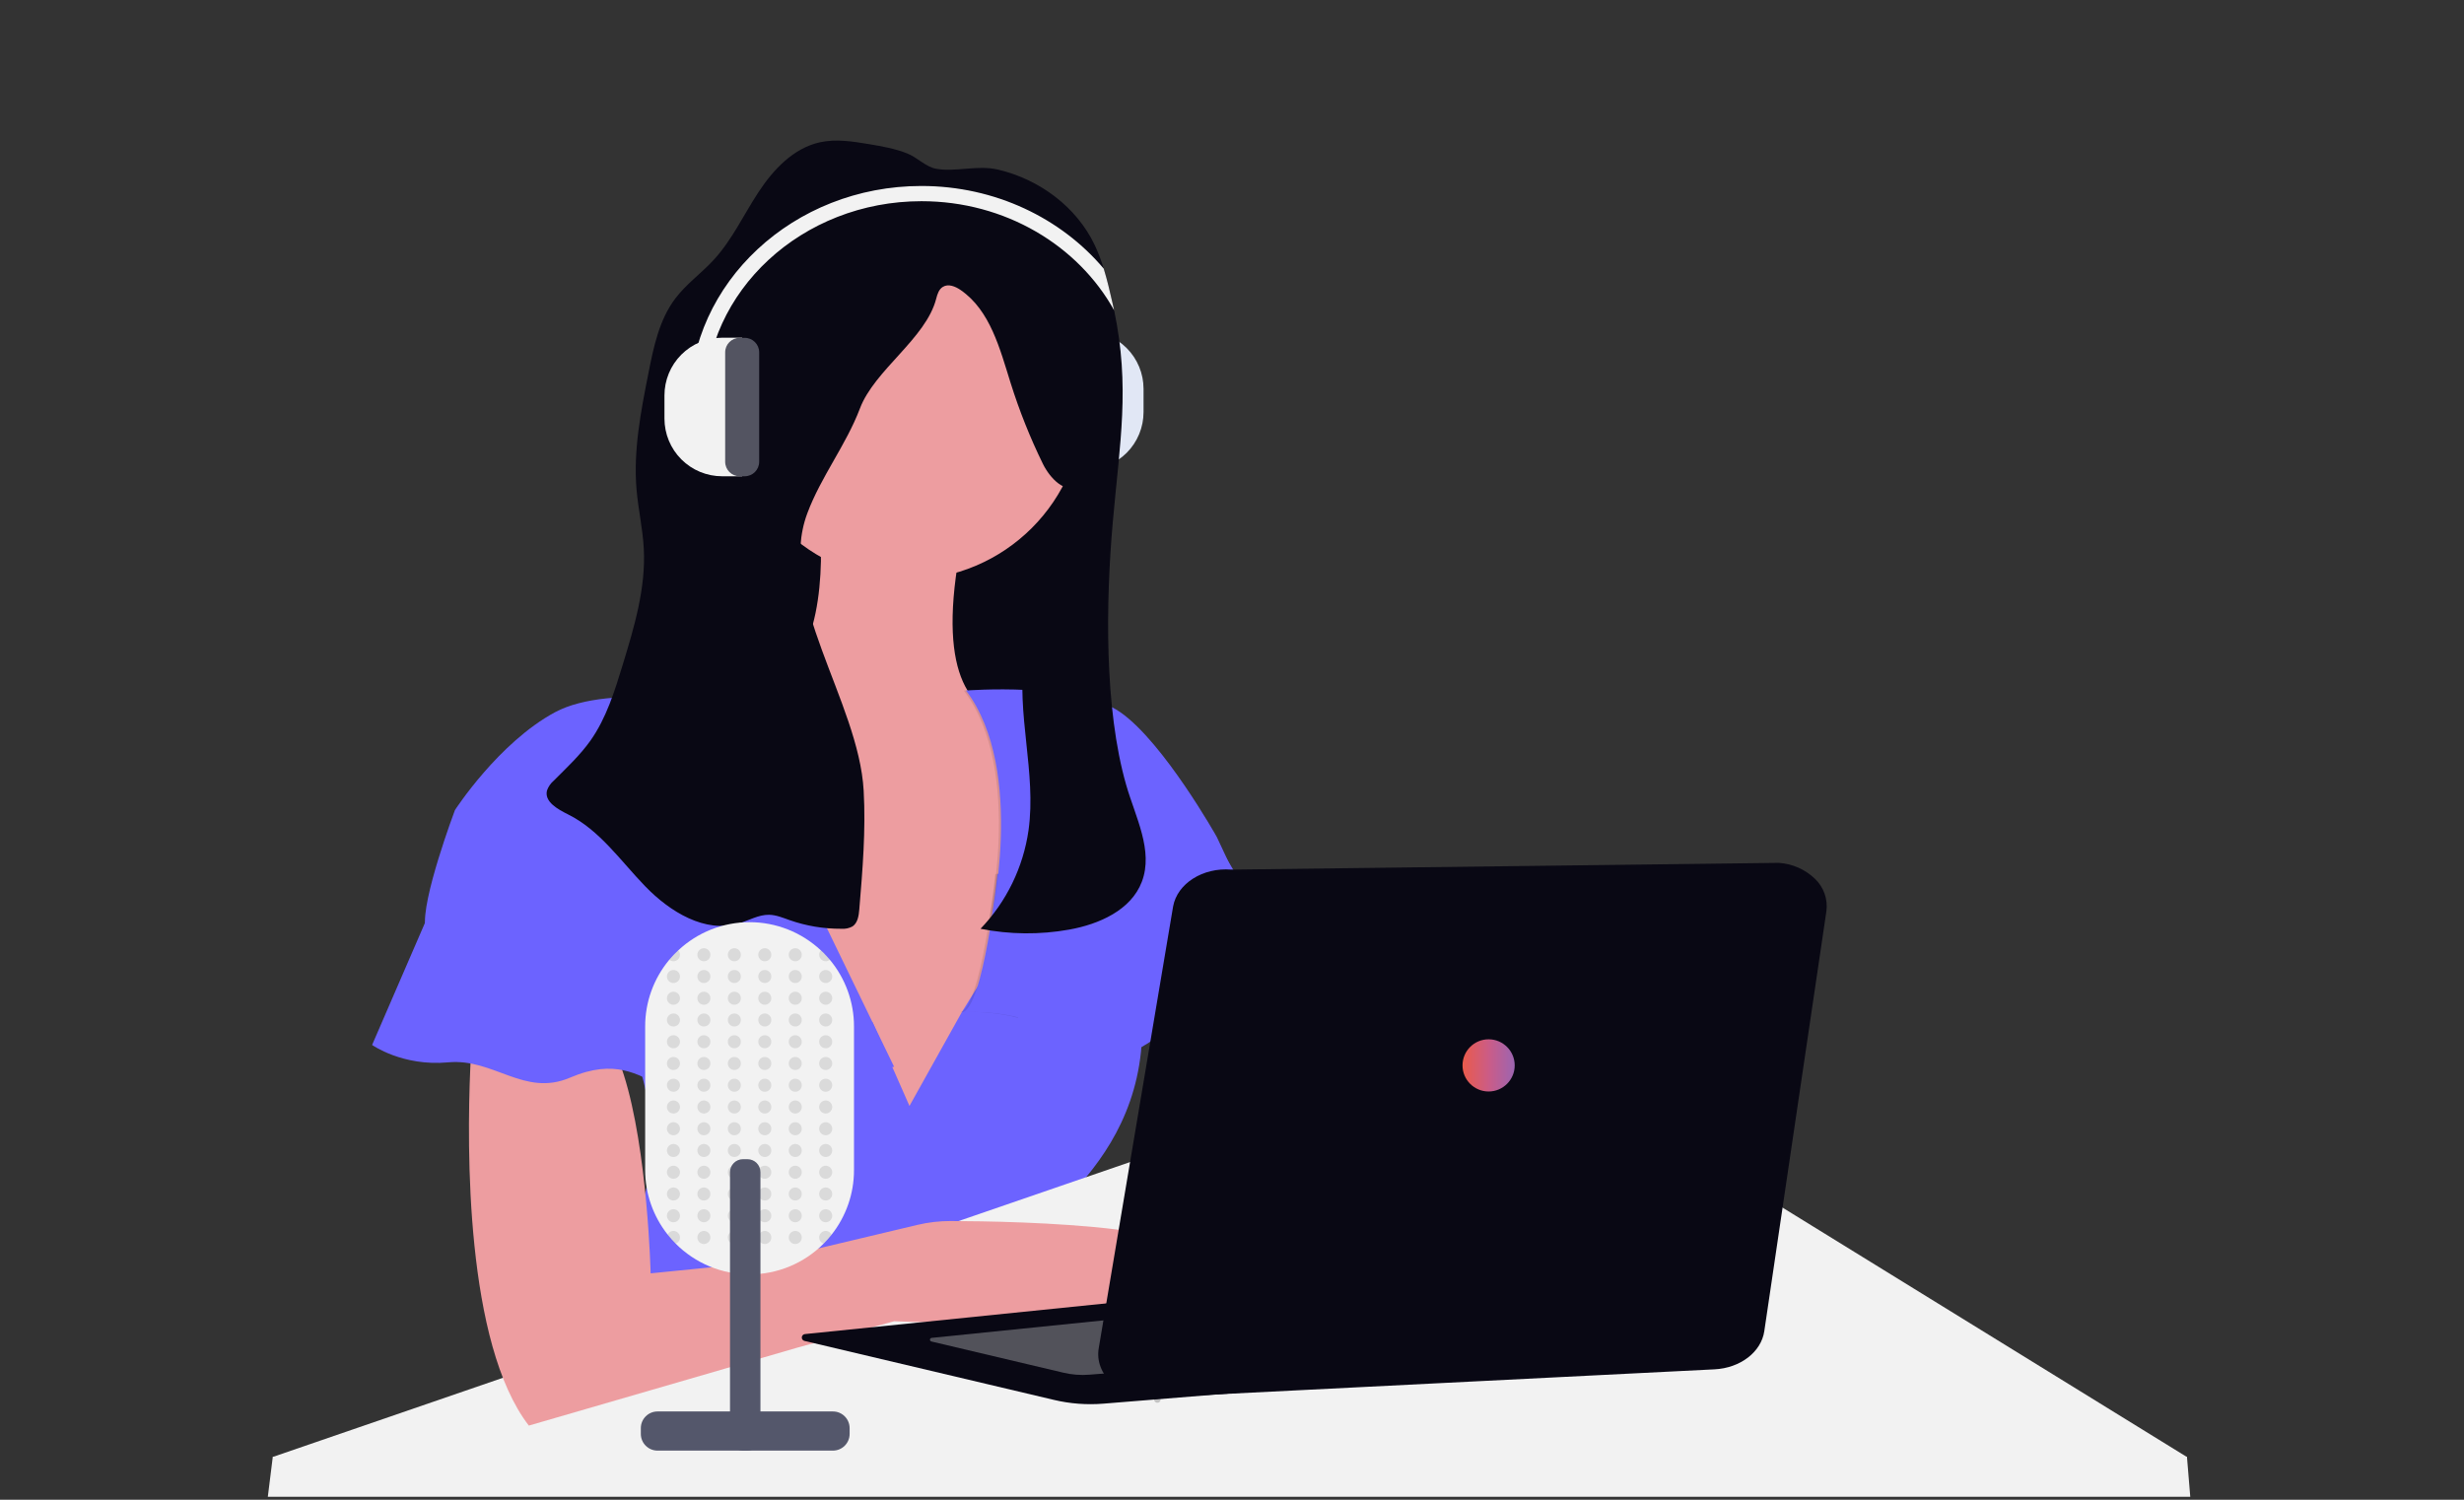 <svg width="368" height="224" viewBox="0 0 368 224" fill="none" xmlns="http://www.w3.org/2000/svg">
<rect x="0" y="0" width="368" height="224" fill="#333333" stroke="none"/>
<g clip-path="url(#clip0_1540_5799)">
<path d="M162.172 70.16H159.18V49.465H162.172C164.457 49.465 166.648 50.373 168.264 51.988C169.879 53.604 170.787 55.795 170.787 58.08V61.525C170.79 62.658 170.569 63.78 170.137 64.828C169.706 65.875 169.071 66.827 168.271 67.63C167.471 68.432 166.52 69.068 165.474 69.502C164.427 69.937 163.305 70.16 162.172 70.16Z" fill="#DFE6F5"/>
<path d="M158.804 70.16H159.556C160.751 70.16 161.72 69.191 161.72 67.996V51.646C161.72 50.451 160.751 49.482 159.556 49.482H158.804C157.609 49.482 156.641 50.451 156.641 51.646V67.996C156.641 69.191 157.609 70.16 158.804 70.16Z" fill="#535461"/>
<g opacity="0.1">
<path d="M162.171 70.16H159.179V49.465H162.171C164.456 49.465 166.647 50.373 168.263 51.988C169.878 53.604 170.786 55.795 170.786 58.08V61.525C170.789 62.658 170.568 63.78 170.136 64.828C169.705 65.875 169.07 66.827 168.27 67.63C167.47 68.432 166.519 69.068 165.473 69.502C164.426 69.937 163.304 70.16 162.171 70.16Z" fill="#F2F2F2"/>
<path d="M158.803 70.16H159.555C160.75 70.16 161.719 69.191 161.719 67.996V51.646C161.719 50.451 160.75 49.482 159.555 49.482H158.803C157.608 49.482 156.64 50.451 156.64 51.646V67.996C156.64 69.191 157.608 70.16 158.803 70.16Z" fill="#F2F2F2"/>
</g>
<path d="M163.596 60.419H111.301V114.665H163.596V60.419Z" fill="#090814"/>
<path d="M161.811 105.408L158.653 128.349L157.166 139.131L156.618 143.092L152.034 152.029L143.615 168.431L127.377 170.381L98.81 130.095C98.81 130.095 83.853 101.511 106.593 104.107C119.344 105.566 122.378 94.152 122.606 83.843C122.663 78.653 122.193 73.47 121.202 68.374L143.939 79.42C143.411 81.882 143.013 84.145 142.747 86.207C141.638 94.647 142.557 99.908 144.48 103.097C149.597 111.589 161.811 105.408 161.811 105.408Z" fill="#ED9DA0"/>
<path d="M135.5 86.569C150.031 86.569 161.811 74.789 161.811 60.258C161.811 45.727 150.031 33.947 135.5 33.947C120.969 33.947 109.189 45.727 109.189 60.258C109.189 74.789 120.969 86.569 135.5 86.569Z" fill="#ED9DA0"/>
<path d="M157.665 181.467C156.873 184.625 158.872 190.05 161.524 195.378C148.808 196.746 134.865 196.034 134.865 196.034L120.558 199.935L80.282 211.628C78.528 209.358 77.124 206.507 75.964 203.293L79.956 198.635C92.515 190.961 96.62 181.367 97.22 172.92C97.459 169.087 97.085 165.24 96.112 161.524C95.336 158.385 94.165 155.357 92.625 152.513L130.014 152.688H130.329L133.402 159.672L133.542 159.988L135.829 165.183L143.623 151.215L146.328 146.845L147.843 144.39C147.843 144.39 170.257 139.184 170.583 152.514C170.622 154.043 170.562 155.573 170.404 157.095C169.288 167.814 163.423 174.941 158.565 179.8C158.118 180.262 157.807 180.839 157.665 181.467Z" fill="#6C63FF"/>
<path d="M242.045 198.309C241.397 206.103 222.557 195.71 222.557 195.71C222.557 195.71 216.71 193.759 196.895 181.093C186.835 174.664 178.902 165.402 174.095 154.474C173.337 152.784 172.703 151.042 172.197 149.261L185.849 139.184L189.83 145.269L203.065 165.491L222.553 178.469C222.553 178.469 242.694 190.515 242.045 198.309Z" fill="#ED9DA0"/>
<path d="M326.541 217.567H40.864L69.464 207.729L140.96 183.134L186.552 167.449H245.274L326.541 217.567Z" fill="#F2F2F2"/>
<path d="M40.744 217.566L40 223.559H327.117L326.622 217.566H40.744Z" fill="#F2F2F2"/>
<path opacity="0.1" d="M158.647 128.349L156.613 143.081L152.028 152.018C149.187 151.291 146.249 151.015 143.322 151.201C146.552 150.755 148.64 130.567 148.64 130.567L148.826 130.525L158.647 128.349Z" fill="black"/>
<path d="M188.448 145.038C181.953 144.063 174.48 153.484 174.48 153.484C174.48 153.484 165.711 161.931 159.864 156.084C154.199 150.419 144.269 151.173 143.651 151.208C146.881 150.759 148.969 130.572 148.969 130.572L149.155 130.53L180.328 123.599C180.328 123.599 182.187 126.447 184.284 130.074C188.069 136.609 192.629 145.666 188.448 145.038Z" fill="#6C63FF"/>
<path opacity="0.1" d="M161.811 105.409L158.653 128.349L157.166 139.131C152.809 138.805 147.527 138.22 147.527 138.22C147.527 138.22 153.048 115.157 143.952 103.143C143.952 103.143 144.145 103.143 144.492 103.107C149.597 111.589 161.811 105.409 161.811 105.409Z" fill="black"/>
<path d="M144.272 103.136C144.272 103.136 160.839 101.838 167.335 106.384C173.832 110.93 181.732 125.011 181.732 125.011L184.219 130.329C184.219 130.329 180.333 130.745 180.656 131.397C180.979 132.049 175.458 135.294 172.862 134.319C170.266 133.343 163.766 138.528 163.117 139.191C162.468 139.854 147.852 138.216 147.852 138.216C147.852 138.216 153.368 115.153 144.272 103.136Z" fill="#6C63FF"/>
<path d="M179.351 190.515C171.88 199.284 133.552 197.337 133.552 197.337L119.258 201.231L78.982 212.925C69.509 200.649 69.72 171.391 70.236 159.556C70.376 156.378 70.534 154.456 70.534 154.456C70.534 154.456 84.175 146.01 90.349 154.456C91.45 155.961 92.373 158.065 93.155 160.507C96.737 171.763 97.174 190.185 97.174 190.185L113.415 188.561L137.011 182.949C138.637 182.562 140.303 182.368 141.974 182.37C151.756 182.398 185.765 182.988 179.351 190.515Z" fill="#ED9DA0"/>
<path d="M133.538 159.334C133.538 159.334 130.616 159.983 124.769 158.685C118.921 157.387 116.648 159.983 113.4 161.284C110.153 162.585 101.706 163.235 98.458 161.933C95.21 160.631 91.963 158.036 85.129 160.958C78.295 163.88 73.761 158.033 66.942 158.671C60.122 159.309 55.573 156.072 55.573 156.072L62.82 139.333L64.995 134.307L119.341 130.59H119.6L133.538 159.334Z" fill="#6C63FF"/>
<path d="M109.189 105.409C109.189 105.409 91.325 101.834 82.882 106.384C74.439 110.933 67.943 121 67.943 121C67.943 121 62.825 134.587 63.531 138.538C64.237 142.489 75.411 138.538 75.411 138.538C75.411 138.538 89.378 135.29 91.328 140.162C93.279 145.035 102.374 142.435 102.374 142.435C102.374 142.435 121.213 137.237 124.788 143.084L109.189 105.409Z" fill="#6C63FF"/>
<path d="M170.534 131.699C168.928 135.929 164.165 138.037 159.71 138.84C155.318 139.629 150.817 139.588 146.441 138.721C150.318 134.684 152.827 129.53 153.614 123.989C154.81 115.376 151.734 106.587 153 97.99C154.301 89.162 160.054 81.416 161.05 72.548C159.071 73.825 156.795 71.397 155.757 69.282C153.854 65.394 152.246 61.367 150.948 57.237C149.338 52.109 147.898 46.364 143.47 43.318C142.688 42.778 141.632 42.343 140.822 42.845C140.229 43.195 139.996 43.935 139.826 44.598C138.303 50.561 130.608 55.247 128.429 61.011C126.356 66.479 122.616 71.183 120.57 76.673C115.884 89.23 128.252 104.713 128.989 118.098C129.319 124.009 128.827 129.933 128.336 135.829C128.256 136.773 128.105 137.839 127.323 138.369C126.81 138.647 126.227 138.769 125.646 138.72C123.018 138.735 120.406 138.298 117.926 137.428C116.926 137.077 115.923 136.649 114.864 136.631C113.299 136.607 111.875 137.466 110.374 137.915C105.313 139.438 100.044 136.179 96.368 132.384C92.692 128.589 89.577 123.99 84.849 121.643C83.302 120.872 81.278 119.756 81.691 118.076C81.89 117.505 82.238 116.997 82.698 116.605C84.614 114.68 86.627 112.817 88.195 110.6C90.559 107.25 91.79 103.255 92.99 99.332C94.723 93.657 96.473 87.841 96.148 81.917C95.993 78.981 95.327 76.094 95.071 73.148C94.566 67.311 95.709 61.474 96.846 55.729C97.617 51.814 98.456 47.756 100.865 44.574C102.503 42.414 104.755 40.811 106.593 38.815C109.336 35.836 111.055 32.084 113.279 28.699C115.502 25.314 118.518 22.108 122.476 21.248C124.871 20.726 127.365 21.125 129.786 21.529C131.719 21.855 133.697 22.192 135.524 22.932C136.966 23.506 138.292 24.928 139.769 25.198C142.708 25.749 145.939 24.595 149.085 25.338C155.206 26.78 160.79 30.884 163.505 36.619C164.036 37.754 164.484 38.926 164.845 40.127C165.364 41.81 165.76 43.532 166.153 45.251C166.238 45.602 166.318 45.981 166.395 46.342C168.799 57.763 167.247 66.079 166.199 77.96C165.15 89.842 164.894 105.759 168.198 117.246C169.577 122.045 172.302 127.044 170.534 131.699Z" fill="#090814"/>
<path d="M127.545 153.32V174.759C127.55 178.261 126.37 181.661 124.198 184.408C123.827 184.877 123.43 185.324 123.009 185.748C121.561 187.203 119.839 188.358 117.943 189.146C116.046 189.934 114.013 190.339 111.96 190.339C109.907 190.339 107.874 189.934 105.977 189.146C104.081 188.358 102.359 187.203 100.911 185.748C100.49 185.324 100.093 184.877 99.722 184.408C97.542 181.664 96.355 178.263 96.355 174.759V153.32C96.347 149.677 97.623 146.148 99.957 143.351C100.371 142.855 100.818 142.386 101.293 141.948C104.181 139.241 107.99 137.734 111.948 137.734C115.906 137.734 119.715 139.241 122.602 141.948C122.729 142.06 122.851 142.183 122.974 142.298C123.325 142.649 123.63 143 123.939 143.351C126.274 146.147 127.551 149.676 127.545 153.32Z" fill="#F2F2F2"/>
<path opacity="0.1" d="M105.127 143.575C105.666 143.575 106.102 143.138 106.102 142.6C106.102 142.062 105.666 141.625 105.127 141.625C104.589 141.625 104.152 142.062 104.152 142.6C104.152 143.138 104.589 143.575 105.127 143.575Z" fill="black"/>
<path opacity="0.1" d="M105.127 146.824C105.666 146.824 106.102 146.387 106.102 145.849C106.102 145.31 105.666 144.874 105.127 144.874C104.589 144.874 104.152 145.31 104.152 145.849C104.152 146.387 104.589 146.824 105.127 146.824Z" fill="black"/>
<path opacity="0.1" d="M105.127 150.071C105.666 150.071 106.102 149.635 106.102 149.096C106.102 148.558 105.666 148.121 105.127 148.121C104.589 148.121 104.152 148.558 104.152 149.096C104.152 149.635 104.589 150.071 105.127 150.071Z" fill="black"/>
<path opacity="0.1" d="M105.127 153.32C105.666 153.32 106.102 152.883 106.102 152.345C106.102 151.806 105.666 151.37 105.127 151.37C104.589 151.37 104.152 151.806 104.152 152.345C104.152 152.883 104.589 153.32 105.127 153.32Z" fill="black"/>
<path opacity="0.1" d="M105.127 156.568C105.666 156.568 106.102 156.131 106.102 155.593C106.102 155.054 105.666 154.618 105.127 154.618C104.589 154.618 104.152 155.054 104.152 155.593C104.152 156.131 104.589 156.568 105.127 156.568Z" fill="black"/>
<path opacity="0.1" d="M105.127 159.816C105.666 159.816 106.102 159.379 106.102 158.841C106.102 158.302 105.666 157.866 105.127 157.866C104.589 157.866 104.152 158.302 104.152 158.841C104.152 159.379 104.589 159.816 105.127 159.816Z" fill="black"/>
<path opacity="0.1" d="M105.127 163.064C105.666 163.064 106.102 162.627 106.102 162.089C106.102 161.55 105.666 161.114 105.127 161.114C104.589 161.114 104.152 161.55 104.152 162.089C104.152 162.627 104.589 163.064 105.127 163.064Z" fill="black"/>
<path opacity="0.1" d="M105.127 166.315C105.666 166.315 106.102 165.879 106.102 165.34C106.102 164.802 105.666 164.365 105.127 164.365C104.589 164.365 104.152 164.802 104.152 165.34C104.152 165.879 104.589 166.315 105.127 166.315Z" fill="black"/>
<path opacity="0.1" d="M105.127 169.563C105.666 169.563 106.102 169.127 106.102 168.588C106.102 168.05 105.666 167.613 105.127 167.613C104.589 167.613 104.152 168.05 104.152 168.588C104.152 169.127 104.589 169.563 105.127 169.563Z" fill="black"/>
<path opacity="0.1" d="M105.127 172.812C105.666 172.812 106.102 172.375 106.102 171.837C106.102 171.298 105.666 170.862 105.127 170.862C104.589 170.862 104.152 171.298 104.152 171.837C104.152 172.375 104.589 172.812 105.127 172.812Z" fill="black"/>
<path opacity="0.1" d="M105.127 176.059C105.666 176.059 106.102 175.623 106.102 175.084C106.102 174.546 105.666 174.109 105.127 174.109C104.589 174.109 104.152 174.546 104.152 175.084C104.152 175.623 104.589 176.059 105.127 176.059Z" fill="black"/>
<path opacity="0.1" d="M105.127 179.307C105.666 179.307 106.102 178.871 106.102 178.332C106.102 177.794 105.666 177.357 105.127 177.357C104.589 177.357 104.152 177.794 104.152 178.332C104.152 178.871 104.589 179.307 105.127 179.307Z" fill="black"/>
<path opacity="0.1" d="M105.127 182.556C105.666 182.556 106.102 182.119 106.102 181.581C106.102 181.042 105.666 180.606 105.127 180.606C104.589 180.606 104.152 181.042 104.152 181.581C104.152 182.119 104.589 182.556 105.127 182.556Z" fill="black"/>
<path opacity="0.1" d="M105.127 185.804C105.666 185.804 106.102 185.368 106.102 184.829C106.102 184.291 105.666 183.854 105.127 183.854C104.589 183.854 104.152 184.291 104.152 184.829C104.152 185.368 104.589 185.804 105.127 185.804Z" fill="black"/>
<path opacity="0.1" d="M101.557 142.601C101.557 142.786 101.504 142.967 101.405 143.123C101.306 143.279 101.164 143.404 100.997 143.483C100.83 143.562 100.643 143.591 100.46 143.568C100.277 143.545 100.103 143.47 99.961 143.352C100.375 142.855 100.821 142.387 101.296 141.948C101.463 142.125 101.556 142.358 101.557 142.601Z" fill="black"/>
<path opacity="0.1" d="M100.581 146.824C101.12 146.824 101.556 146.387 101.556 145.849C101.556 145.31 101.12 144.874 100.581 144.874C100.043 144.874 99.606 145.31 99.606 145.849C99.606 146.387 100.043 146.824 100.581 146.824Z" fill="black"/>
<path opacity="0.1" d="M100.581 150.071C101.12 150.071 101.556 149.635 101.556 149.096C101.556 148.558 101.12 148.121 100.581 148.121C100.043 148.121 99.606 148.558 99.606 149.096C99.606 149.635 100.043 150.071 100.581 150.071Z" fill="black"/>
<path opacity="0.1" d="M100.581 153.32C101.12 153.32 101.556 152.883 101.556 152.345C101.556 151.806 101.12 151.37 100.581 151.37C100.043 151.37 99.606 151.806 99.606 152.345C99.606 152.883 100.043 153.32 100.581 153.32Z" fill="black"/>
<path opacity="0.1" d="M100.581 156.568C101.12 156.568 101.556 156.131 101.556 155.593C101.556 155.054 101.12 154.618 100.581 154.618C100.043 154.618 99.606 155.054 99.606 155.593C99.606 156.131 100.043 156.568 100.581 156.568Z" fill="black"/>
<path opacity="0.1" d="M100.581 159.816C101.12 159.816 101.556 159.379 101.556 158.841C101.556 158.302 101.12 157.866 100.581 157.866C100.043 157.866 99.606 158.302 99.606 158.841C99.606 159.379 100.043 159.816 100.581 159.816Z" fill="black"/>
<path opacity="0.1" d="M100.581 163.064C101.12 163.064 101.556 162.627 101.556 162.089C101.556 161.55 101.12 161.114 100.581 161.114C100.043 161.114 99.606 161.55 99.606 162.089C99.606 162.627 100.043 163.064 100.581 163.064Z" fill="black"/>
<path opacity="0.1" d="M100.581 166.315C101.12 166.315 101.556 165.879 101.556 165.34C101.556 164.802 101.12 164.365 100.581 164.365C100.043 164.365 99.606 164.802 99.606 165.34C99.606 165.879 100.043 166.315 100.581 166.315Z" fill="black"/>
<path opacity="0.1" d="M100.581 169.563C101.12 169.563 101.556 169.127 101.556 168.588C101.556 168.05 101.12 167.613 100.581 167.613C100.043 167.613 99.606 168.05 99.606 168.588C99.606 169.127 100.043 169.563 100.581 169.563Z" fill="black"/>
<path opacity="0.1" d="M100.581 172.812C101.12 172.812 101.556 172.375 101.556 171.837C101.556 171.298 101.12 170.862 100.581 170.862C100.043 170.862 99.606 171.298 99.606 171.837C99.606 172.375 100.043 172.812 100.581 172.812Z" fill="black"/>
<path opacity="0.1" d="M100.581 176.059C101.12 176.059 101.556 175.623 101.556 175.084C101.556 174.546 101.12 174.109 100.581 174.109C100.043 174.109 99.606 174.546 99.606 175.084C99.606 175.623 100.043 176.059 100.581 176.059Z" fill="black"/>
<path opacity="0.1" d="M100.581 179.307C101.12 179.307 101.556 178.871 101.556 178.332C101.556 177.794 101.12 177.357 100.581 177.357C100.043 177.357 99.606 177.794 99.606 178.332C99.606 178.871 100.043 179.307 100.581 179.307Z" fill="black"/>
<path opacity="0.1" d="M100.581 182.556C101.12 182.556 101.556 182.119 101.556 181.581C101.556 181.042 101.12 180.606 100.581 180.606C100.043 180.606 99.606 181.042 99.606 181.581C99.606 182.119 100.043 182.556 100.581 182.556Z" fill="black"/>
<path opacity="0.1" d="M101.556 184.829C101.556 185.033 101.493 185.232 101.374 185.397C101.255 185.563 101.087 185.687 100.893 185.752C100.472 185.328 100.075 184.88 99.704 184.412C99.798 184.211 99.958 184.048 100.157 183.951C100.356 183.853 100.582 183.827 100.798 183.875C101.014 183.924 101.207 184.045 101.345 184.219C101.483 184.392 101.557 184.607 101.556 184.829Z" fill="black"/>
<path opacity="0.1" d="M109.676 143.575C110.215 143.575 110.651 143.138 110.651 142.6C110.651 142.062 110.215 141.625 109.676 141.625C109.138 141.625 108.701 142.062 108.701 142.6C108.701 143.138 109.138 143.575 109.676 143.575Z" fill="black"/>
<path opacity="0.1" d="M109.676 146.824C110.215 146.824 110.651 146.387 110.651 145.849C110.651 145.31 110.215 144.874 109.676 144.874C109.138 144.874 108.701 145.31 108.701 145.849C108.701 146.387 109.138 146.824 109.676 146.824Z" fill="black"/>
<path opacity="0.1" d="M109.676 150.071C110.215 150.071 110.651 149.635 110.651 149.096C110.651 148.558 110.215 148.121 109.676 148.121C109.138 148.121 108.701 148.558 108.701 149.096C108.701 149.635 109.138 150.071 109.676 150.071Z" fill="black"/>
<path opacity="0.1" d="M109.676 153.32C110.215 153.32 110.651 152.883 110.651 152.345C110.651 151.806 110.215 151.37 109.676 151.37C109.138 151.37 108.701 151.806 108.701 152.345C108.701 152.883 109.138 153.32 109.676 153.32Z" fill="black"/>
<path opacity="0.1" d="M109.676 156.568C110.215 156.568 110.651 156.131 110.651 155.593C110.651 155.054 110.215 154.618 109.676 154.618C109.138 154.618 108.701 155.054 108.701 155.593C108.701 156.131 109.138 156.568 109.676 156.568Z" fill="black"/>
<path opacity="0.1" d="M109.676 159.816C110.215 159.816 110.651 159.379 110.651 158.841C110.651 158.302 110.215 157.866 109.676 157.866C109.138 157.866 108.701 158.302 108.701 158.841C108.701 159.379 109.138 159.816 109.676 159.816Z" fill="black"/>
<path opacity="0.1" d="M109.676 163.064C110.215 163.064 110.651 162.627 110.651 162.089C110.651 161.55 110.215 161.114 109.676 161.114C109.138 161.114 108.701 161.55 108.701 162.089C108.701 162.627 109.138 163.064 109.676 163.064Z" fill="black"/>
<path opacity="0.1" d="M109.676 166.315C110.215 166.315 110.651 165.879 110.651 165.34C110.651 164.802 110.215 164.365 109.676 164.365C109.138 164.365 108.701 164.802 108.701 165.34C108.701 165.879 109.138 166.315 109.676 166.315Z" fill="black"/>
<path opacity="0.1" d="M109.676 169.563C110.215 169.563 110.651 169.127 110.651 168.588C110.651 168.05 110.215 167.613 109.676 167.613C109.138 167.613 108.701 168.05 108.701 168.588C108.701 169.127 109.138 169.563 109.676 169.563Z" fill="black"/>
<path opacity="0.1" d="M109.676 172.812C110.215 172.812 110.651 172.375 110.651 171.837C110.651 171.298 110.215 170.862 109.676 170.862C109.138 170.862 108.701 171.298 108.701 171.837C108.701 172.375 109.138 172.812 109.676 172.812Z" fill="black"/>
<path opacity="0.1" d="M109.676 176.059C110.215 176.059 110.651 175.623 110.651 175.084C110.651 174.546 110.215 174.109 109.676 174.109C109.138 174.109 108.701 174.546 108.701 175.084C108.701 175.623 109.138 176.059 109.676 176.059Z" fill="black"/>
<path opacity="0.1" d="M109.676 179.307C110.215 179.307 110.651 178.871 110.651 178.332C110.651 177.794 110.215 177.357 109.676 177.357C109.138 177.357 108.701 177.794 108.701 178.332C108.701 178.871 109.138 179.307 109.676 179.307Z" fill="black"/>
<path opacity="0.1" d="M109.676 182.556C110.215 182.556 110.651 182.119 110.651 181.581C110.651 181.042 110.215 180.606 109.676 180.606C109.138 180.606 108.701 181.042 108.701 181.581C108.701 182.119 109.138 182.556 109.676 182.556Z" fill="black"/>
<path opacity="0.1" d="M109.676 185.804C110.215 185.804 110.651 185.368 110.651 184.829C110.651 184.291 110.215 183.854 109.676 183.854C109.138 183.854 108.701 184.291 108.701 184.829C108.701 185.368 109.138 185.804 109.676 185.804Z" fill="black"/>
<path opacity="0.1" d="M114.222 143.575C114.761 143.575 115.197 143.138 115.197 142.6C115.197 142.062 114.761 141.625 114.222 141.625C113.684 141.625 113.247 142.062 113.247 142.6C113.247 143.138 113.684 143.575 114.222 143.575Z" fill="black"/>
<path opacity="0.1" d="M114.222 146.824C114.761 146.824 115.197 146.387 115.197 145.849C115.197 145.31 114.761 144.874 114.222 144.874C113.684 144.874 113.247 145.31 113.247 145.849C113.247 146.387 113.684 146.824 114.222 146.824Z" fill="black"/>
<path opacity="0.1" d="M114.222 150.071C114.761 150.071 115.197 149.635 115.197 149.096C115.197 148.558 114.761 148.121 114.222 148.121C113.684 148.121 113.247 148.558 113.247 149.096C113.247 149.635 113.684 150.071 114.222 150.071Z" fill="black"/>
<path opacity="0.1" d="M114.222 153.32C114.761 153.32 115.197 152.883 115.197 152.345C115.197 151.806 114.761 151.37 114.222 151.37C113.684 151.37 113.247 151.806 113.247 152.345C113.247 152.883 113.684 153.32 114.222 153.32Z" fill="black"/>
<path opacity="0.1" d="M114.222 156.568C114.761 156.568 115.197 156.131 115.197 155.593C115.197 155.054 114.761 154.618 114.222 154.618C113.684 154.618 113.247 155.054 113.247 155.593C113.247 156.131 113.684 156.568 114.222 156.568Z" fill="black"/>
<path opacity="0.1" d="M114.222 159.816C114.761 159.816 115.197 159.379 115.197 158.841C115.197 158.302 114.761 157.866 114.222 157.866C113.684 157.866 113.247 158.302 113.247 158.841C113.247 159.379 113.684 159.816 114.222 159.816Z" fill="black"/>
<path opacity="0.1" d="M114.222 163.064C114.761 163.064 115.197 162.627 115.197 162.089C115.197 161.55 114.761 161.114 114.222 161.114C113.684 161.114 113.247 161.55 113.247 162.089C113.247 162.627 113.684 163.064 114.222 163.064Z" fill="black"/>
<path opacity="0.1" d="M114.222 166.315C114.761 166.315 115.197 165.879 115.197 165.34C115.197 164.802 114.761 164.365 114.222 164.365C113.684 164.365 113.247 164.802 113.247 165.34C113.247 165.879 113.684 166.315 114.222 166.315Z" fill="black"/>
<path opacity="0.1" d="M114.222 169.563C114.761 169.563 115.197 169.127 115.197 168.588C115.197 168.05 114.761 167.613 114.222 167.613C113.684 167.613 113.247 168.05 113.247 168.588C113.247 169.127 113.684 169.563 114.222 169.563Z" fill="black"/>
<path opacity="0.1" d="M114.222 172.812C114.761 172.812 115.197 172.375 115.197 171.837C115.197 171.298 114.761 170.862 114.222 170.862C113.684 170.862 113.247 171.298 113.247 171.837C113.247 172.375 113.684 172.812 114.222 172.812Z" fill="black"/>
<path opacity="0.1" d="M114.222 176.059C114.761 176.059 115.197 175.623 115.197 175.084C115.197 174.546 114.761 174.109 114.222 174.109C113.684 174.109 113.247 174.546 113.247 175.084C113.247 175.623 113.684 176.059 114.222 176.059Z" fill="black"/>
<path opacity="0.1" d="M114.222 179.307C114.761 179.307 115.197 178.871 115.197 178.332C115.197 177.794 114.761 177.357 114.222 177.357C113.684 177.357 113.247 177.794 113.247 178.332C113.247 178.871 113.684 179.307 114.222 179.307Z" fill="black"/>
<path opacity="0.1" d="M114.222 182.556C114.761 182.556 115.197 182.119 115.197 181.581C115.197 181.042 114.761 180.606 114.222 180.606C113.684 180.606 113.247 181.042 113.247 181.581C113.247 182.119 113.684 182.556 114.222 182.556Z" fill="black"/>
<path opacity="0.1" d="M114.222 185.804C114.761 185.804 115.197 185.368 115.197 184.829C115.197 184.291 114.761 183.854 114.222 183.854C113.684 183.854 113.247 184.291 113.247 184.829C113.247 185.368 113.684 185.804 114.222 185.804Z" fill="black"/>
<path opacity="0.1" d="M118.772 143.575C119.31 143.575 119.747 143.138 119.747 142.6C119.747 142.062 119.31 141.625 118.772 141.625C118.233 141.625 117.797 142.062 117.797 142.6C117.797 143.138 118.233 143.575 118.772 143.575Z" fill="black"/>
<path opacity="0.1" d="M118.772 146.824C119.31 146.824 119.747 146.387 119.747 145.849C119.747 145.31 119.31 144.874 118.772 144.874C118.233 144.874 117.797 145.31 117.797 145.849C117.797 146.387 118.233 146.824 118.772 146.824Z" fill="black"/>
<path opacity="0.1" d="M118.772 150.071C119.31 150.071 119.747 149.635 119.747 149.096C119.747 148.558 119.31 148.121 118.772 148.121C118.233 148.121 117.797 148.558 117.797 149.096C117.797 149.635 118.233 150.071 118.772 150.071Z" fill="black"/>
<path opacity="0.1" d="M118.772 153.32C119.31 153.32 119.747 152.883 119.747 152.345C119.747 151.806 119.31 151.37 118.772 151.37C118.233 151.37 117.797 151.806 117.797 152.345C117.797 152.883 118.233 153.32 118.772 153.32Z" fill="black"/>
<path opacity="0.1" d="M118.772 156.568C119.31 156.568 119.747 156.131 119.747 155.593C119.747 155.054 119.31 154.618 118.772 154.618C118.233 154.618 117.797 155.054 117.797 155.593C117.797 156.131 118.233 156.568 118.772 156.568Z" fill="black"/>
<path opacity="0.1" d="M118.772 159.816C119.31 159.816 119.747 159.379 119.747 158.841C119.747 158.302 119.31 157.866 118.772 157.866C118.233 157.866 117.797 158.302 117.797 158.841C117.797 159.379 118.233 159.816 118.772 159.816Z" fill="black"/>
<path opacity="0.1" d="M118.772 163.064C119.31 163.064 119.747 162.627 119.747 162.089C119.747 161.55 119.31 161.114 118.772 161.114C118.233 161.114 117.797 161.55 117.797 162.089C117.797 162.627 118.233 163.064 118.772 163.064Z" fill="black"/>
<path opacity="0.1" d="M118.772 166.315C119.31 166.315 119.747 165.879 119.747 165.34C119.747 164.802 119.31 164.365 118.772 164.365C118.233 164.365 117.797 164.802 117.797 165.34C117.797 165.879 118.233 166.315 118.772 166.315Z" fill="black"/>
<path opacity="0.1" d="M118.772 169.563C119.31 169.563 119.747 169.127 119.747 168.588C119.747 168.05 119.31 167.613 118.772 167.613C118.233 167.613 117.797 168.05 117.797 168.588C117.797 169.127 118.233 169.563 118.772 169.563Z" fill="black"/>
<path opacity="0.1" d="M118.772 172.812C119.31 172.812 119.747 172.375 119.747 171.837C119.747 171.298 119.31 170.862 118.772 170.862C118.233 170.862 117.797 171.298 117.797 171.837C117.797 172.375 118.233 172.812 118.772 172.812Z" fill="black"/>
<path opacity="0.1" d="M118.772 176.059C119.31 176.059 119.747 175.623 119.747 175.084C119.747 174.546 119.31 174.109 118.772 174.109C118.233 174.109 117.797 174.546 117.797 175.084C117.797 175.623 118.233 176.059 118.772 176.059Z" fill="black"/>
<path opacity="0.1" d="M118.772 179.307C119.31 179.307 119.747 178.871 119.747 178.332C119.747 177.794 119.31 177.357 118.772 177.357C118.233 177.357 117.797 177.794 117.797 178.332C117.797 178.871 118.233 179.307 118.772 179.307Z" fill="black"/>
<path opacity="0.1" d="M118.772 182.556C119.31 182.556 119.747 182.119 119.747 181.581C119.747 181.042 119.31 180.606 118.772 180.606C118.233 180.606 117.797 181.042 117.797 181.581C117.797 182.119 118.233 182.556 118.772 182.556Z" fill="black"/>
<path opacity="0.1" d="M118.772 185.804C119.31 185.804 119.747 185.368 119.747 184.829C119.747 184.291 119.31 183.854 118.772 183.854C118.233 183.854 117.797 184.291 117.797 184.829C117.797 185.368 118.233 185.804 118.772 185.804Z" fill="black"/>
<path opacity="0.1" d="M123.943 143.351C123.8 143.468 123.627 143.543 123.444 143.566C123.261 143.59 123.074 143.56 122.907 143.482C122.74 143.403 122.598 143.279 122.499 143.123C122.4 142.967 122.347 142.786 122.347 142.601C122.345 142.356 122.438 142.12 122.606 141.941C122.732 142.054 122.855 142.176 122.978 142.292C123.316 142.637 123.634 142.986 123.943 143.351Z" fill="black"/>
<path opacity="0.1" d="M123.318 146.824C123.856 146.824 124.293 146.387 124.293 145.849C124.293 145.31 123.856 144.874 123.318 144.874C122.779 144.874 122.343 145.31 122.343 145.849C122.343 146.387 122.779 146.824 123.318 146.824Z" fill="black"/>
<path opacity="0.1" d="M123.318 150.071C123.856 150.071 124.293 149.635 124.293 149.096C124.293 148.558 123.856 148.121 123.318 148.121C122.779 148.121 122.343 148.558 122.343 149.096C122.343 149.635 122.779 150.071 123.318 150.071Z" fill="black"/>
<path opacity="0.1" d="M123.318 153.32C123.856 153.32 124.293 152.883 124.293 152.345C124.293 151.806 123.856 151.37 123.318 151.37C122.779 151.37 122.343 151.806 122.343 152.345C122.343 152.883 122.779 153.32 123.318 153.32Z" fill="black"/>
<path opacity="0.1" d="M123.318 156.568C123.856 156.568 124.293 156.131 124.293 155.593C124.293 155.054 123.856 154.618 123.318 154.618C122.779 154.618 122.343 155.054 122.343 155.593C122.343 156.131 122.779 156.568 123.318 156.568Z" fill="black"/>
<path opacity="0.1" d="M123.318 159.816C123.856 159.816 124.293 159.379 124.293 158.841C124.293 158.302 123.856 157.866 123.318 157.866C122.779 157.866 122.343 158.302 122.343 158.841C122.343 159.379 122.779 159.816 123.318 159.816Z" fill="black"/>
<path opacity="0.1" d="M123.318 163.064C123.856 163.064 124.293 162.627 124.293 162.089C124.293 161.55 123.856 161.114 123.318 161.114C122.779 161.114 122.343 161.55 122.343 162.089C122.343 162.627 122.779 163.064 123.318 163.064Z" fill="black"/>
<path opacity="0.1" d="M123.318 166.315C123.856 166.315 124.293 165.879 124.293 165.34C124.293 164.802 123.856 164.365 123.318 164.365C122.779 164.365 122.343 164.802 122.343 165.34C122.343 165.879 122.779 166.315 123.318 166.315Z" fill="black"/>
<path opacity="0.1" d="M123.318 169.563C123.856 169.563 124.293 169.127 124.293 168.588C124.293 168.05 123.856 167.613 123.318 167.613C122.779 167.613 122.343 168.05 122.343 168.588C122.343 169.127 122.779 169.563 123.318 169.563Z" fill="black"/>
<path opacity="0.1" d="M123.318 172.812C123.856 172.812 124.293 172.375 124.293 171.837C124.293 171.298 123.856 170.862 123.318 170.862C122.779 170.862 122.343 171.298 122.343 171.837C122.343 172.375 122.779 172.812 123.318 172.812Z" fill="black"/>
<path opacity="0.1" d="M123.318 176.059C123.856 176.059 124.293 175.623 124.293 175.084C124.293 174.546 123.856 174.109 123.318 174.109C122.779 174.109 122.343 174.546 122.343 175.084C122.343 175.623 122.779 176.059 123.318 176.059Z" fill="black"/>
<path opacity="0.1" d="M123.318 179.307C123.856 179.307 124.293 178.871 124.293 178.332C124.293 177.794 123.856 177.357 123.318 177.357C122.779 177.357 122.343 177.794 122.343 178.332C122.343 178.871 122.779 179.307 123.318 179.307Z" fill="black"/>
<path opacity="0.1" d="M123.318 182.556C123.856 182.556 124.293 182.119 124.293 181.581C124.293 181.042 123.856 180.606 123.318 180.606C122.779 180.606 122.343 181.042 122.343 181.581C122.343 182.119 122.779 182.556 123.318 182.556Z" fill="black"/>
<path opacity="0.1" d="M124.198 184.408C123.827 184.877 123.43 185.324 123.009 185.748C122.856 185.697 122.718 185.609 122.607 185.492C122.496 185.375 122.416 185.231 122.374 185.076C122.332 184.92 122.33 184.756 122.367 184.599C122.404 184.442 122.479 184.296 122.587 184.175C122.694 184.055 122.829 183.962 122.981 183.907C123.132 183.852 123.295 183.835 123.455 183.858C123.615 183.881 123.766 183.943 123.896 184.039C124.026 184.135 124.13 184.262 124.198 184.408Z" fill="black"/>
<path d="M111.635 173.135H110.965C109.895 173.135 109.027 174.002 109.027 175.073V214.724C109.027 215.794 109.895 216.661 110.965 216.661H111.635C112.706 216.661 113.573 215.794 113.573 214.724V175.073C113.573 174.002 112.706 173.135 111.635 173.135Z" fill="#54576B"/>
<path d="M124.398 210.814H98.203C96.826 210.814 95.709 211.931 95.709 213.308V214.167C95.709 215.545 96.826 216.661 98.203 216.661H124.398C125.776 216.661 126.892 215.545 126.892 214.167V213.308C126.892 211.931 125.776 210.814 124.398 210.814Z" fill="#54576B"/>
<path opacity="0.2" d="M172.853 209.516C173.122 209.516 173.341 209.298 173.341 209.028C173.341 208.759 173.122 208.541 172.853 208.541C172.584 208.541 172.365 208.759 172.365 209.028C172.365 209.298 172.584 209.516 172.853 209.516Z" fill="black"/>
<path d="M166.391 46.34C161.027 36.676 150.14 30.05 137.628 30.05C119.809 30.05 105.308 43.457 105.308 59.936H103.019C103.019 42.204 118.54 27.777 137.611 27.777C148.653 27.777 158.503 32.611 164.841 40.124C165.36 41.808 165.757 43.53 166.15 45.249C166.237 45.615 166.319 45.978 166.391 46.34Z" fill="#F2F2F2"/>
<path d="M107.852 50.44H110.844V71.135H107.852C106.721 71.135 105.601 70.912 104.555 70.48C103.51 70.047 102.561 69.412 101.761 68.612C100.961 67.812 100.326 66.862 99.893 65.817C99.46 64.772 99.237 63.652 99.237 62.52V59.076C99.235 57.943 99.455 56.82 99.887 55.772C100.319 54.725 100.953 53.773 101.753 52.971C102.553 52.168 103.504 51.532 104.551 51.098C105.597 50.663 106.719 50.44 107.852 50.44Z" fill="#F2F2F2"/>
<path d="M111.22 50.458H110.469C109.273 50.458 108.305 51.426 108.305 52.621V68.971C108.305 70.166 109.273 71.135 110.469 71.135H111.22C112.415 71.135 113.384 70.166 113.384 68.971V52.621C113.384 51.426 112.415 50.458 111.22 50.458Z" fill="#535461"/>
<path d="M120.21 199.257L200.027 191.123L201.002 206.715L164.814 209.647C162.319 209.853 159.808 209.661 157.374 209.079L120.144 200.277C120.025 200.248 119.921 200.178 119.849 200.08C119.776 199.981 119.741 199.861 119.749 199.739C119.757 199.617 119.808 199.502 119.892 199.414C119.977 199.326 120.089 199.27 120.211 199.257L120.21 199.257Z" fill="#090814"/>
<path opacity="0.3" d="M139.134 199.825L181.34 195.525L181.855 203.768L162.721 205.322C161.401 205.429 160.073 205.326 158.786 205.017L139.1 200.362C139.037 200.347 138.982 200.311 138.943 200.258C138.905 200.206 138.886 200.142 138.89 200.078C138.895 200.013 138.922 199.952 138.967 199.906C139.012 199.859 139.072 199.83 139.136 199.824L139.134 199.825Z" fill="white"/>
<path d="M183.888 129.884L265.666 128.876C267.699 129.009 269.619 129.859 271.084 131.274C271.725 131.889 272.211 132.645 272.505 133.483C272.799 134.32 272.891 135.215 272.775 136.095L263.498 198.826C263.04 201.936 259.91 204.335 256.058 204.523L172.474 208.725C170.167 208.872 167.892 208.125 166.12 206.639C164.497 205.203 163.757 203.248 164.105 201.319L175.203 135.393C175.821 131.966 179.646 129.54 183.888 129.884Z" fill="#090814"/>
<path d="M222.325 163.023C224.477 163.023 226.222 161.278 226.222 159.126C226.222 156.974 224.477 155.229 222.325 155.229C220.173 155.229 218.428 156.974 218.428 159.126C218.428 161.278 220.173 163.023 222.325 163.023Z" fill="url(#paint0_linear_1540_5799)"/>
</g>
<defs>
<linearGradient id="paint0_linear_1540_5799" x1="218.428" y1="159.126" x2="226.222" y2="159.126" gradientUnits="userSpaceOnUse">
<stop stop-color="#EA5B4B"/>
<stop offset="0.505" stop-color="#CB5C87"/>
<stop offset="1" stop-color="#9C65B1"/>
</linearGradient>
<clipPath id="clip0_1540_5799">
<rect width="287.117" height="202.56" fill="white" transform="translate(40 21)"/>
</clipPath>
</defs>
</svg>
